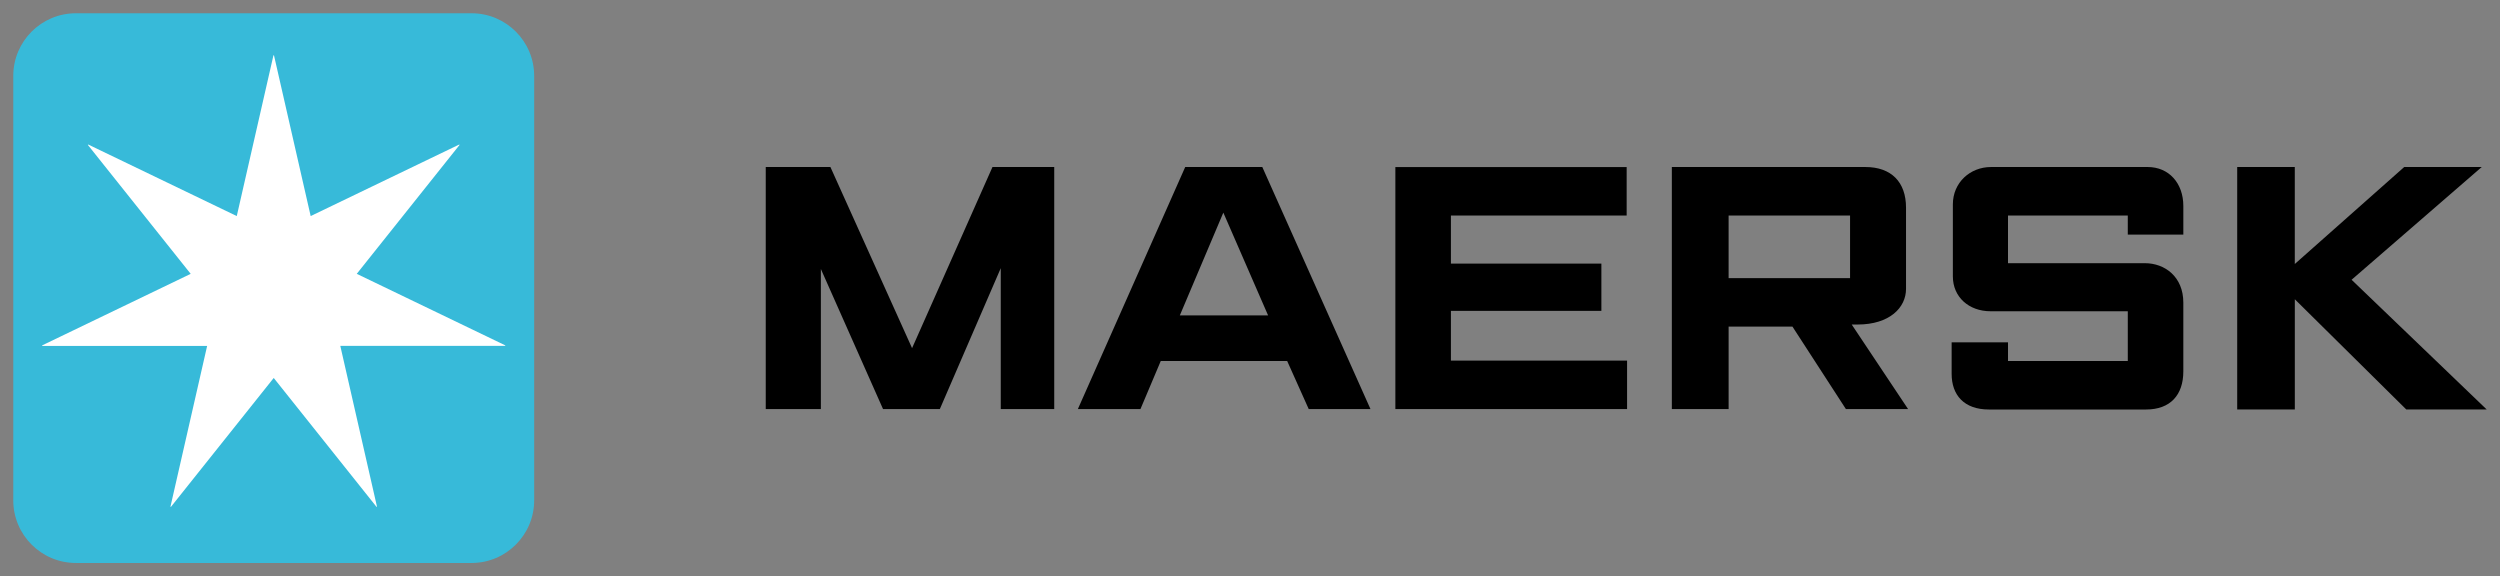 <!-- Created with Inkscape (http://www.inkscape.org/) -->
<svg xmlns:rdf="http://www.w3.org/1999/02/22-rdf-syntax-ns#" xmlns="http://www.w3.org/2000/svg" version="1.1" xmlns:cc="http://creativecommons.org/ns#" xmlns:dc="http://purl.org/dc/elements/1.1/" viewBox="0 0 188.481 43.444">
 <rect x="0" y="0" width="188.481" height="43.444" fill="#808080" stroke="none"/>
 <path fill-rule="nonzero" fill="#000" d="m57.731,12.592,0,18.25,4.156,0,0-10.562,4.688,10.562,4.281,0,4.594-10.625,0,10.625,4.031,0,0-18.25-4.656,0-6.062,13.656-6.156-13.656-4.875,0zm31.625,0-8.094,18.25,4.719,0,1.531-3.625,9.531,0,1.625,3.625,4.656,0-8.156-18.25-5.812,0zm15.844,0,0,18.25,17.469,0,0-3.656-13.281,0,0-3.75,11.344,0,0-3.562-11.344,0,0-3.625,13.25,0,0-3.656-17.438,0zm20.844,0,0,18.25,4.281,0,0-6.219,4.812,0,4.031,6.219,4.688,0-4.25-6.375c0.145,0,0.301,0.006,0.438,0,2.422,0,3.656-1.276,3.656-2.688v-6.125c0-1.935-1.115-3.062-3.062-3.062h-14.594zm24.062,0c-1.574,0-2.875,1.173-2.875,2.812v5.438c0,1.539,1.194,2.625,2.844,2.625h10.344v3.75h-9.031v-1.406h-4.25v2.375c0,1.587,0.925,2.688,2.812,2.688h1.438,10.406c1.841,0,2.812-1.1,2.812-2.875v-5.188c0-1.939-1.385-2.969-2.906-2.969h-10.312v-3.594h9.031v1.438h4.188v-2.156c0-1.722-1.091-2.938-2.688-2.938h-11.812zm18.562,0,0,18.281,4.344,0,0-8.312,8.406,8.312,6.062,0-10.188-9.781,9.812-8.5-5.844,0-8.25,7.312,0-7.312-4.344,0zm-76.438,3.438,3.375,7.75-6.656,0,3.281-7.75zm38.094,0.219,9.156,0,0,4.719-9.156,0,0-4.719z"/>
 <path d="m40.273,37.719c0,2.61-2.115,4.725-4.724,4.725h-29.824c-2.61,0-4.725-2.115-4.725-4.725v-31.994c0-2.61,2.115-4.725,4.725-4.725h29.824c2.609,0,4.724,2.115,4.724,4.725v31.994z" fill-rule="nonzero" fill="#37bad9"/>
 <path d="m26.896,20.646,7.75-9.719-0.024-0.031-11.2,5.394-2.766-12.119-0.04,0-2.766,12.119-11.2-5.394-0.025,0.031,7.751,9.719-11.2,5.394,0.009,0.039,12.431,0-2.766,12.12,0.035,0.016,7.751-9.719,7.751,9.719,0.034-0.018-2.765-12.119,12.431,0,0.009-0.039-11.2-5.394z" fill-rule="nonzero" fill="#FFF"/>
</svg>
